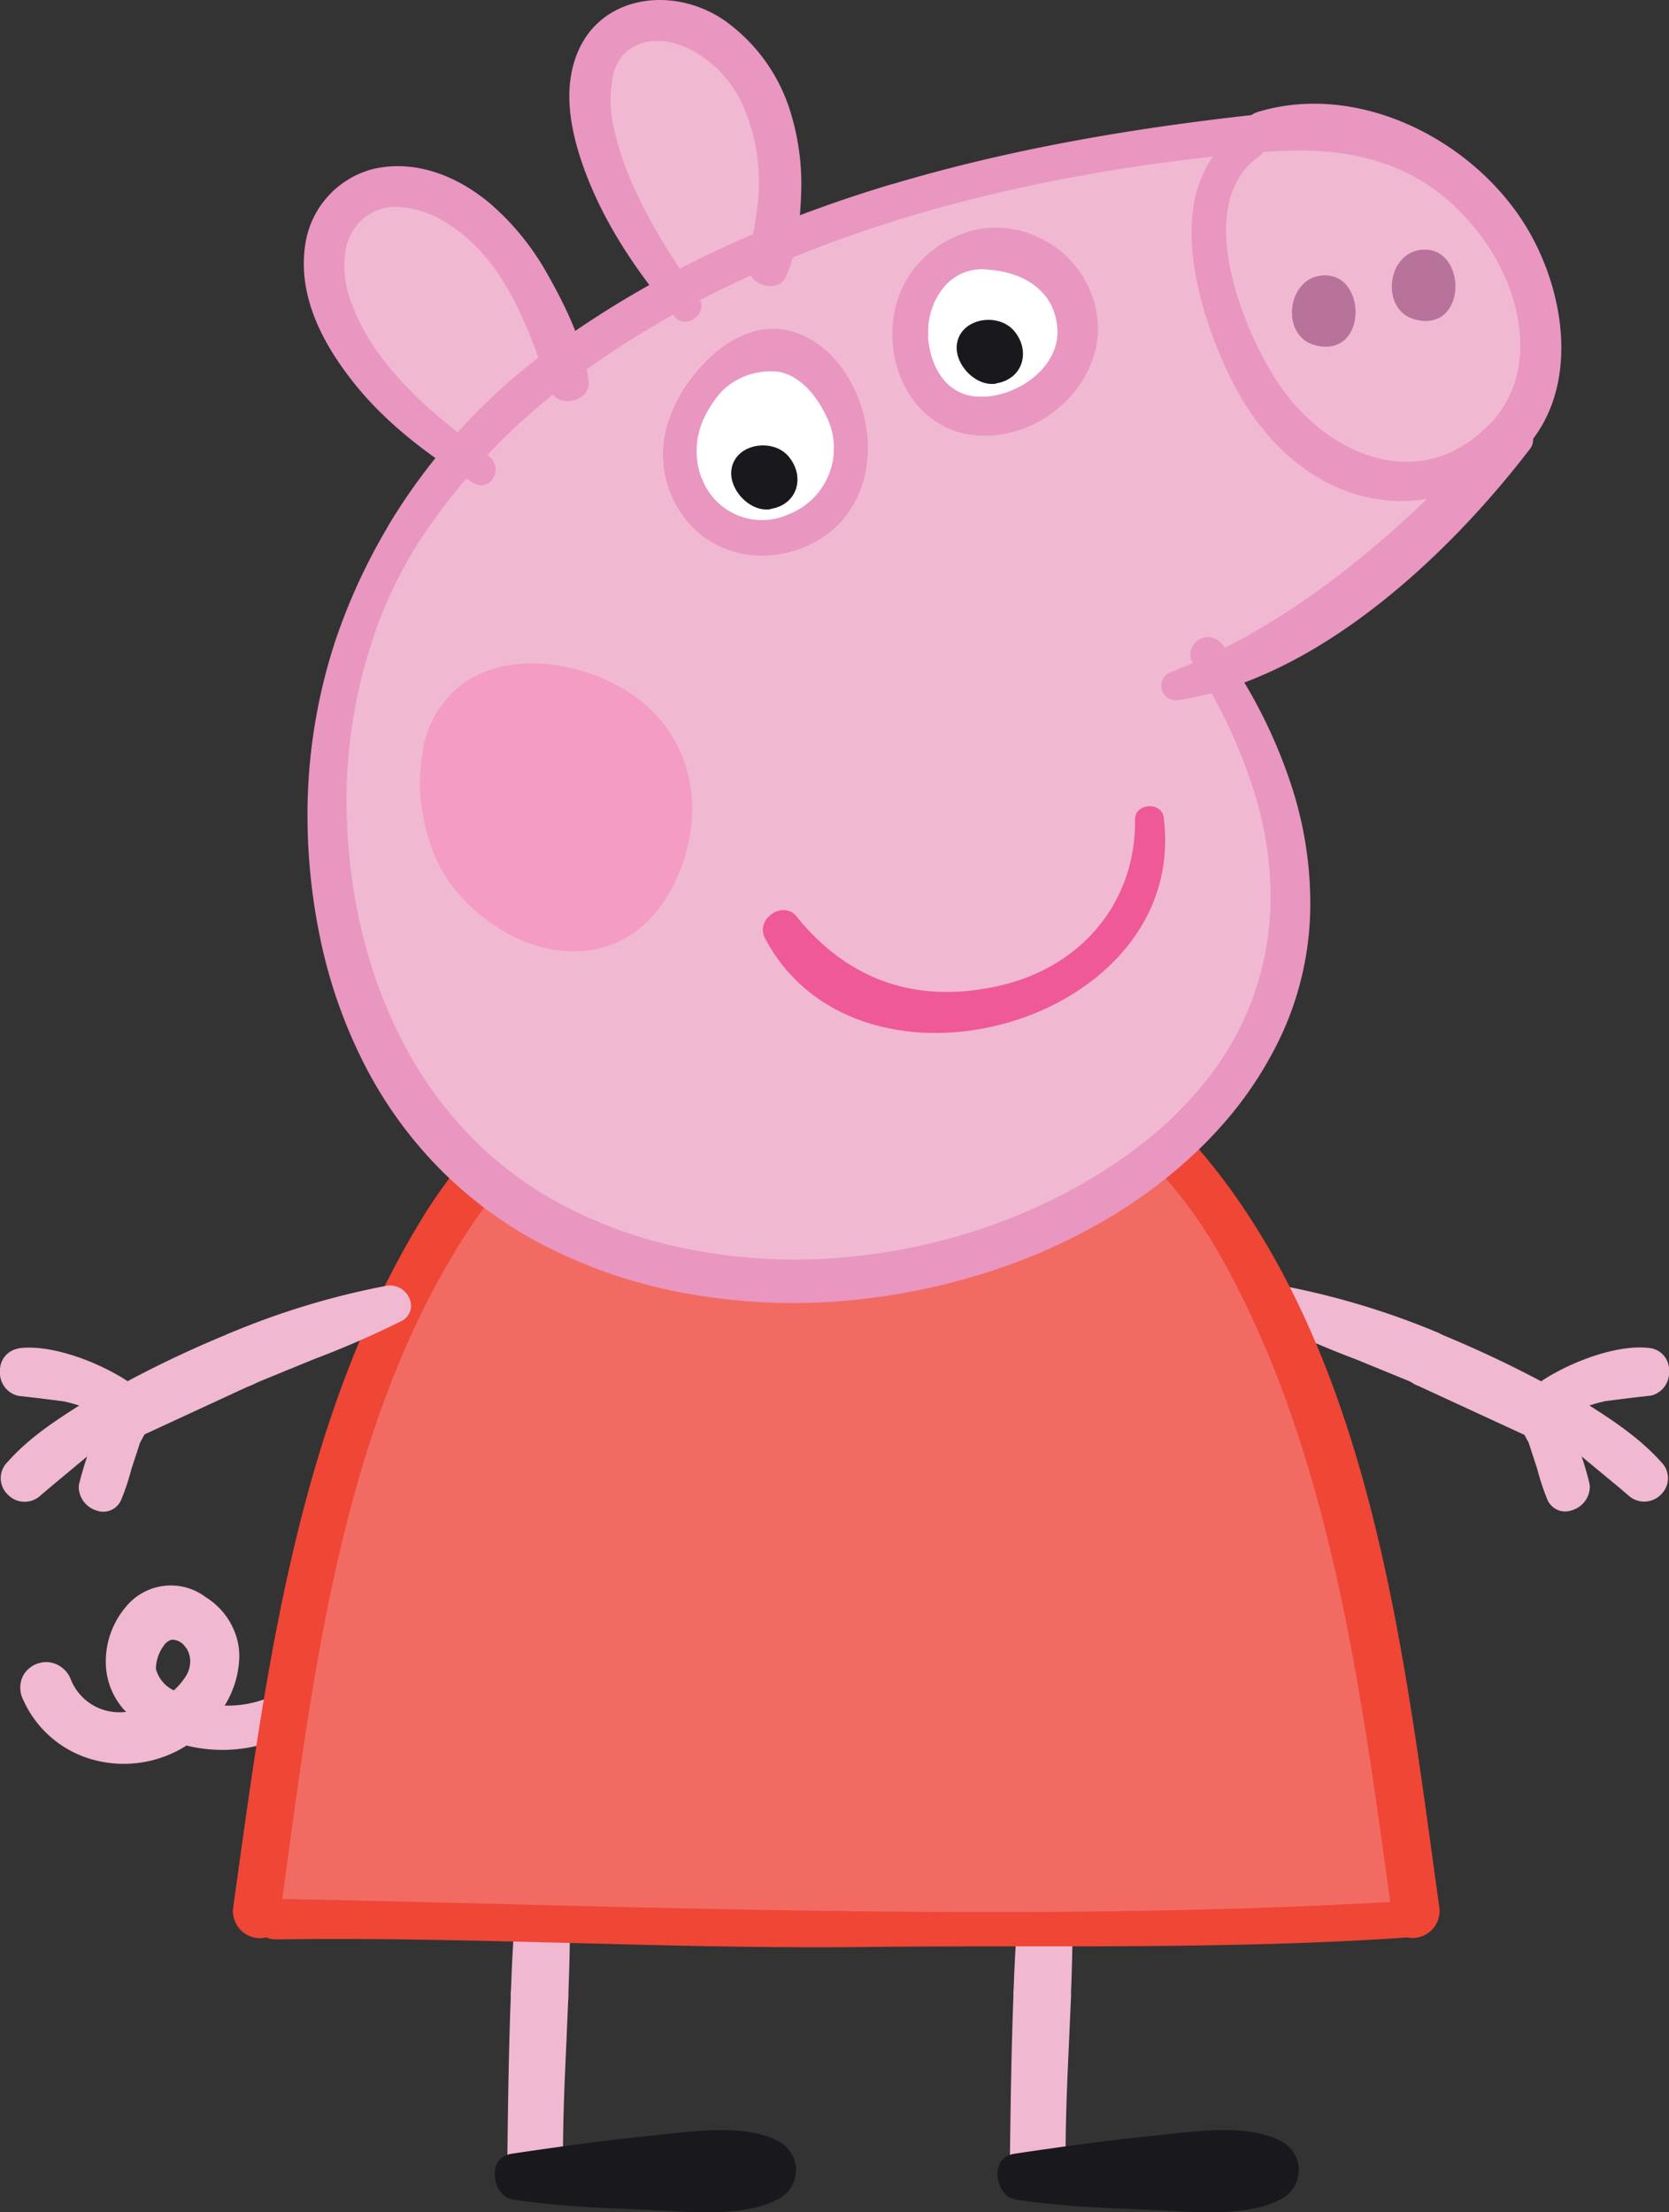 <svg xmlns="http://www.w3.org/2000/svg" viewBox="0 0 221.92 294.13"><rect x="0" y="0" width="221.92" height="294.13" fill="#333333" stroke="none"/><defs><style>.cls-1{fill:#d52763;}.cls-2{fill:#f1b8d2;}.cls-3{fill:#19181c;}.cls-4{fill:#f26b63;}.cls-5{fill:#ef4636;}.cls-6{fill:#b8739b;}.cls-7{fill:#e996c0;}.cls-8{fill:#f49cc3;}.cls-9{fill:#fff;}.cls-10{fill:#ef5997;}.cls-11{fill:#7b7959;}</style></defs><g id="Layer_2" data-name="Layer 2"><g id="Elementos"><g id="Peppa"><path class="cls-1" d="M37.22,227.68a.29.29,0,0,0,.57,0,.29.29,0,1,0-.57,0"/><path class="cls-2" d="M3.32,222.4A3.55,3.55,0,0,1,6.55,221a3.59,3.59,0,0,1,2.88,2.33,6.94,6.94,0,0,0,7.35,4.26l-.29-.28a9.52,9.52,0,0,1-2.42-6.45,11.2,11.2,0,0,1,2.63-7.18,7.71,7.71,0,0,1,10.68-1.32,9.5,9.5,0,0,1,4.28,6.14,9.4,9.4,0,0,1,.16,1.77,12.89,12.89,0,0,1-1.95,6.49,14.35,14.35,0,0,0,8-2.16,2.49,2.49,0,0,1,3.35.72,2.39,2.39,0,0,1-.25,3.34c-4,3.55-10.33,4.86-16.17,3.41a15.5,15.5,0,0,1-12.55,1.85A14.28,14.28,0,0,1,3.09,226a3.51,3.51,0,0,1,.23-3.62m21.41-3.27A2.15,2.15,0,0,0,22.85,218a1.87,1.87,0,0,0-1.11.84,5.32,5.32,0,0,0-1,2.82,1,1,0,0,0,0,.26,4.41,4.41,0,0,0,2.37,2.82,9.16,9.16,0,0,0,1.67-2,3.75,3.75,0,0,0,.51-1.86,3.24,3.24,0,0,0-.55-1.82"/><path class="cls-1" d="M190.21,180.68a.28.28,0,1,1-.28-.29.28.28,0,0,1,.28.29"/><path class="cls-1" d="M170.21,173.47a.29.29,0,1,1-.29-.28.28.28,0,0,1,.29.28"/><path class="cls-2" d="M167.4,172.83a2.81,2.81,0,0,1,3.09-1.89,103.57,103.57,0,0,1,20.79,6.27,3.75,3.75,0,0,1-2.62,7l-.54-.25-.69-.31-7.15-2.93a126.48,126.48,0,0,1-11.68-5.08,2.27,2.27,0,0,1-1.2-2.84"/><path class="cls-1" d="M204.45,187.38a.29.29,0,1,1-.57,0,.29.29,0,0,1,.57,0"/><path class="cls-1" d="M190.21,180.68a.28.28,0,1,1-.28-.29.28.28,0,0,1,.28.29"/><path class="cls-2" d="M186.46,179.2a4,4,0,0,1,2.12-2,3.24,3.24,0,0,1,2.74.08,150.09,150.09,0,0,1,14,6.58,4,4,0,0,1,2.26,2.11,3.62,3.62,0,0,1,.31,1.46,3.2,3.2,0,0,1-.26,1.29c-.71,1.67-2.44,3.07-5.17,1.94l-13.87-6.4a3.76,3.76,0,0,1-2.15-2,4,4,0,0,1,0-3"/><path class="cls-1" d="M204.45,187.38a.29.29,0,1,1-.57,0,.29.29,0,0,1,.57,0"/><path class="cls-2" d="M203.3,185.39a2.67,2.67,0,0,1,3,.05c1.25.86,2.11,3,3.18,6a40.5,40.5,0,0,1,1.83,5.65,2.68,2.68,0,0,1,.08.68,3.3,3.3,0,0,1-2.31,3,2.58,2.58,0,0,1-3.35-1.44,30.27,30.27,0,0,1-1.32-4l-1.16-3.55-.55-1a5.3,5.3,0,0,1-.89-2.06,3.39,3.39,0,0,1,1.46-3.39"/><path class="cls-1" d="M204.45,187.38a.29.29,0,1,1-.57,0,.29.29,0,0,1,.57,0"/><path class="cls-2" d="M202.67,185.77c.7-1.12,2.16-2.07,3.47-1.61l3.07,1.44,1,.56c4.14,2.57,7.79,5,10.67,8.22a3,3,0,0,1,0,4.29,3.11,3.11,0,0,1-4.37.14l-1.29-1.1-6.72-5.56a38,38,0,0,1-5.89-4.28,1.64,1.64,0,0,1,0-2.1"/><path class="cls-1" d="M204.45,187.38a.29.29,0,1,1-.57,0,.29.29,0,0,1,.57,0"/><path class="cls-2" d="M205.94,183c3.84-2.28,9.51-4.32,13.54-3.76a2.91,2.91,0,0,1,2.44,3,3.13,3.13,0,0,1-2.41,3.31l-2.89.33-3.16.4a23.2,23.2,0,0,0-3.31,1h0c-3.21,1.14-5.78,1.95-7.1,1.2a1.55,1.55,0,0,1-.79-1.08c-.29-1.31,1-2.79,3.69-4.41"/><path class="cls-1" d="M139,242.14a.29.29,0,0,0,.57,0,.29.29,0,0,0-.57,0"/><path class="cls-1" d="M138.28,265.35a.29.29,0,1,0,.29-.28.28.28,0,0,0-.29.28"/><path class="cls-2" d="M136.77,241.08a2.42,2.42,0,0,1,2.52-2,2.38,2.38,0,0,1,2.47,2c1.08,8.08.94,16.48.63,24.36a3.46,3.46,0,0,1-1.07,2.57,4,4,0,0,1-2.88,1.15h0a3.62,3.62,0,0,1-3.69-3.72,235.28,235.28,0,0,1,2-24.37"/><path class="cls-1" d="M137.66,287.15a.29.29,0,1,0,.57,0,.29.29,0,0,0-.57,0"/><path class="cls-1" d="M138.28,265.35a.29.29,0,1,0,.29-.28.28.28,0,0,0-.29.28"/><path class="cls-2" d="M134.29,286.37c.09-6.85.19-13.93.46-21a3.64,3.64,0,0,1,1-2.67,4.2,4.2,0,0,1,2.85-1.21,3.92,3.92,0,0,1,3.81,3.85c0,.08-.25,5.73-.25,5.73-.24,5.26-.49,10.69-.47,15.92a3.62,3.62,0,0,1-1.78,3.29,3.93,3.93,0,0,1-3.87,0,3.65,3.65,0,0,1-1.73-3.3Z"/><path class="cls-1" d="M137.66,287.15a.29.29,0,1,0,.57,0,.29.29,0,0,0-.57,0"/><path class="cls-3" d="M134.85,292.4c6.23,1,12.57,1.14,19.16,1.46,4.94.25,12.22.95,16.62-1.67a4.3,4.3,0,0,0,0-7.34c-4.47-2.65-11.89-1.44-16.86-.94-6.43.64-12.69,1.51-18.92,2.44-3.49.53-2.37,5.67,0,6"/><path class="cls-1" d="M72.14,242.14a.29.29,0,0,0,.57,0,.29.29,0,0,0-.57,0"/><path class="cls-1" d="M71.45,265.35a.28.28,0,0,0,.29.28.28.28,0,1,0,0-.56.28.28,0,0,0-.29.28"/><path class="cls-2" d="M69.94,241.08a2.42,2.42,0,0,1,2.52-2,2.38,2.38,0,0,1,2.47,2c1.08,8.08.94,16.48.63,24.36A3.46,3.46,0,0,1,74.49,268a4,4,0,0,1-2.89,1.15,3.62,3.62,0,0,1-3.68-3.72,232.53,232.53,0,0,1,2-24.37"/><path class="cls-1" d="M70.83,287.15a.29.29,0,1,0,.57,0,.29.29,0,0,0-.57,0"/><path class="cls-1" d="M71.45,265.35a.28.28,0,0,0,.29.28.28.28,0,1,0,0-.56.28.28,0,0,0-.29.28"/><path class="cls-2" d="M67.47,286.25c.08-6.81.18-13.85.45-20.85a3.56,3.56,0,0,1,1-2.67,4.2,4.2,0,0,1,2.85-1.21,3.91,3.91,0,0,1,3.8,3.86c0,.07-.24,5.71-.24,5.71-.24,5.26-.49,10.7-.47,15.93a3.62,3.62,0,0,1-1.78,3.29,3.9,3.9,0,0,1-3.87,0A3.65,3.65,0,0,1,67.45,287Z"/><path class="cls-1" d="M111.28,146.09a.29.29,0,1,0,.29-.29.29.29,0,0,0-.29.29"/><path class="cls-4" d="M188.76,255.14s-67.46,1.28-75.81,1.28-79-1.92-79-1.92,5.78-52,16.71-73.24,23.12-37.91,41.11-46.9a50.45,50.45,0,0,1,11.75-3.87c2.57-.6,5.14-1.61,7.77-1.75a35.49,35.49,0,0,1,7.9.59c9.71,1.81,17.79,8.71,25.91,14,0,0,26.34,29.55,30.83,45.62s10.92,50.11,10.92,50.11Z"/><path class="cls-5" d="M31,253.64c4.3-30.81,8.46-64.4,25-91.44,1-1.71,2.16-3.36,3.34-5,7-9.49,16.47-16.68,26.65-22.49,4.82-2.74,10.36-6.46,15.69-8,6.27-1.84,13.73-.93,20,.57,5.86,1.41,11.85,5.15,17,8.19a82.1,82.1,0,0,1,27.71,26.73c17,26.37,20.76,61.08,25,91.44a3.6,3.6,0,0,1-4.28,3.95c-23.87,1.64-47.78,1-71.69,1.26-26.26.32-52.5-1.38-78.74-1a2.6,2.6,0,0,1-1.23-.27A3.61,3.61,0,0,1,31,253.64m153.85-.77c-4-29-8.06-60.13-22.6-85.94-5.76-10.23-14.26-18.33-24-24.71a159.8,159.8,0,0,0-15.09-8.54,23.38,23.38,0,0,0-7.59-2.5,47.47,47.47,0,0,0-6.08-.22c-8.64,0-14.45,4.23-21.67,8.43a77,77,0,0,0-27.64,27.54C45.17,192,41.45,223.86,37.54,252.46c49,1,98.29,3.16,147.26.41"/><path class="cls-1" d="M70.83,287.15a.29.29,0,1,0,.57,0,.29.29,0,0,0-.57,0"/><path class="cls-3" d="M68,292.4c6.23,1,12.57,1.14,19.16,1.46,4.93.25,12.22.95,16.62-1.67a4.3,4.3,0,0,0,0-7.34c-4.47-2.65-11.89-1.44-16.86-.94-6.43.64-12.69,1.51-18.92,2.44-3.49.53-2.37,5.67,0,6"/><path class="cls-1" d="M111.28,146.09a.29.29,0,1,0,.29-.29.29.29,0,0,0-.29.29"/><polygon class="cls-2" points="140.41 163.2 155.4 152.92 165.25 141.35 171.24 122.94 169.96 107.09 163.11 89.96 175.1 82.25 186.66 74.11 201.65 58.26 204.65 43.7 199.51 29.57 186.66 19.29 172.53 15.86 149.83 19.72 120.7 26.14 91.58 38.13 68.02 53.55 50.03 74.97 43.61 98.95 44.89 122.94 50.89 139.64 61.6 153.78 77.02 164.48 98.86 170.05 120.28 168.77 140.41 163.2"/><path class="cls-6" d="M174.86,45.9c7.1,1.85,7-10,.76-9.26-4.58.56-5.34,8.07-.76,9.26"/><path class="cls-6" d="M188.14,42.48c7.1,1.85,7-10,.75-9.26-4.58.56-5.33,8.06-.75,9.26"/><path class="cls-7" d="M168.51,18.19c-1.42,2.5-7.2,2.63-7.2,2.63-29.17,3.17-60,11.4-83.7,28.57C65.62,58.06,55,69.57,50,83.71a67.86,67.86,0,0,0-3.87,25.65,75.47,75.47,0,0,0,1.77,13.55,64.17,64.17,0,0,0,5.3,14.93,52.77,52.77,0,0,0,10.12,14,49.61,49.61,0,0,0,13,9.14,62.37,62.37,0,0,0,13.07,4.64A73.25,73.25,0,0,0,113.93,167a79.61,79.61,0,0,0,16.7-3.67c.81-.28,1.61-.56,2.41-.86a76.78,76.78,0,0,0,10.49-4.87,64.85,64.85,0,0,0,7.81-5.13,52,52,0,0,0,7.77-7.27,41.18,41.18,0,0,0,5.86-8.75,37.21,37.21,0,0,0,1.5-3.48,39.62,39.62,0,0,0,2.47-12.73,46.41,46.41,0,0,0-2-14.37,68.43,68.43,0,0,0-5.86-13.72l-2.5-4a2.32,2.32,0,0,1,3.63-2.8,4.85,4.85,0,0,1,.68.75l2.57,4.65A67.29,67.29,0,0,1,172,105.35a50.36,50.36,0,0,1,2.22,15.51,41.72,41.72,0,0,1-2.48,13.48,42.18,42.18,0,0,1-1.79,4.19,50.38,50.38,0,0,1-6.19,9.59,58.4,58.4,0,0,1-8.06,8,68.34,68.34,0,0,1-9.31,6.41,77,77,0,0,1-11.47,5.36c-.76.29-1.53.56-2.29.82a86.66,86.66,0,0,1-18,4,80,80,0,0,1-24.71-1,67.38,67.38,0,0,1-17.61-6.15,55.12,55.12,0,0,1-12.39-8.74,56,56,0,0,1-11.54-15.45,66.64,66.64,0,0,1-5.87-16.94,80.28,80.28,0,0,1-1.62-15.19A74.12,74.12,0,0,1,44.6,85.16,79.08,79.08,0,0,1,72.76,46.7c26.95-20,60.85-27.75,93.66-31.4,0,0,3.44.5,2.09,2.89"/><path class="cls-7" d="M198,56.48c6.83-7,4.31-17.87-1-25-7.33-9.89-17.31-12.26-29-11.26a2.18,2.18,0,0,1-.55.54c-9.16,6.41-2,23.62,2.75,30.54,6.31,9.16,18.54,14.6,27.75,5.19M163.76,17.66a14.5,14.5,0,0,1,2.66-2.37,2.79,2.79,0,0,1,.77-.39c13.9-4.26,29.86,4.26,36.52,16.6,4.46,8.26,5.82,19.34.14,26.84a2,2,0,0,1-.45,1.39c-9.13,11.91-22.83,25.33-37.91,31l-4.38,1.41a39.41,39.41,0,0,1-4.39.93,1.93,1.93,0,0,1-1-3.72c1-.38,2-.8,2.91-1.22l4.32-2.05c9.91-5.06,18.71-12,26.82-19.75C179.41,68,169.93,62,164.36,51.67c-4.28-8-9.15-22.53-3.05-30.85a25.09,25.09,0,0,1,2.45-3.16"/><path class="cls-8" d="M56.28,99.67c-1.3,6.24.44,13.62,3.8,18.07,4.66,6.16,13.32,10.66,21,7.93,4.87-1.71,8-6.07,9.66-10.8,3.08-8.78.66-17.91-7.39-23-6.07-3.8-15.33-5.4-21.59-1.12a13.83,13.83,0,0,0-5.53,8.88"/><path class="cls-9" d="M120,45.28c0,7.18,4.5,11.32,11.92,11.32s14.78-5.82,14.78-13-6.6-11.8-14-11.8S120,38.09,120,45.28"/><path class="cls-9" d="M86.69,60.94C86.69,68.12,92.18,72,99.81,72s14.93-6.55,14.93-13.73S108.64,45.44,101,45.44s-14.32,8.31-14.32,15.5"/><path class="cls-3" d="M102.49,67.69c-2.79.48-5.71-2.69-5.21-5.4.61-3.36,5.48-4.06,7.55-1.63,2.26,2.65,1.26,6.41-2.34,7"/><path class="cls-3" d="M132.47,51c-2.78.48-5.71-2.69-5.21-5.4.61-3.36,5.48-4.06,7.56-1.63,2.26,2.65,1.25,6.41-2.35,7"/><path class="cls-2" d="M127.18,30c5.79-2.57,16.66,2.67,19,8.46a19.59,19.59,0,0,1,1.49,10.09c-.67,4.13-3.92,8.19-8.51,10.37-6.9,3.25-18.42-.22-22.27-9.43S121.4,32.56,127.18,30m2.64,27.9c8.18.67,16.2-6.22,16.13-14.4a13.58,13.58,0,0,0-8.41-12.17,13.1,13.1,0,0,0-8.79-.53,14.37,14.37,0,0,0-6.54,4.08c-7,7.54-3.41,22.11,7.61,23"/><path class="cls-2" d="M94,45.2c9.21-7.71,18.42-.64,21.42,6,0,0,6.85,15-6.21,22.91s-21.42-5.57-22.92-9.85S84.78,52.91,94,45.2M89.33,66c3.16,7.2,11.26,9.69,18.26,6.43,6.74-3.13,9-10.63,7.19-17.5-1.17-4.29-3.93-8.6-8.14-10.42-3.66-1.59-7.17-.7-10.15,1.31a20.12,20.12,0,0,0-7.42,9.5A14,14,0,0,0,89.33,66"/><path class="cls-7" d="M92.3,49.72a20.28,20.28,0,0,1,4.19-3.88c3-2,6.5-2.89,10.15-1.3,4.21,1.82,7,6.13,8.14,10.42,1.86,6.87-.45,14.37-7.19,17.5-7,3.26-15.09.77-18.26-6.43a14,14,0,0,1-.26-10.68,20.1,20.1,0,0,1,3.23-5.63m1,13.8a8.52,8.52,0,0,0,11.48,4.89,9.44,9.44,0,0,0,5-13.26c-1.21-2.48-3.2-5-6-5.68A9.23,9.23,0,0,0,96,52a14.25,14.25,0,0,0-2.32,3.44,10.28,10.28,0,0,0-.42,8.08"/><path class="cls-7" d="M128.75,30.79a13.16,13.16,0,0,1,8.79.53A13.58,13.58,0,0,1,146,43.49c.07,8.18-7.95,15.07-16.13,14.4-11-.91-14.65-15.48-7.61-23a14.37,14.37,0,0,1,6.54-4.08m-5.41,13.85c.2,3.54,2,7.41,5.9,8,5.14.74,11.78-3.51,11.3-9.11-.43-4.92-4.47-7.32-9-7.67a6.53,6.53,0,0,0-6.15,2.38,9.26,9.26,0,0,0-2,6.44"/><path class="cls-10" d="M105.93,121.88c7,8.62,16.16,11.67,27.07,9.15,10.73-2.48,18.07-11,17.92-22.1,0-2.17,3.54-2.4,3.81-.25,3.49,27.3-40.36,39.88-53,16.09-1.37-2.57,2.37-5.19,4.23-2.89"/><path class="cls-1" d="M97.47,38.73a.29.29,0,1,0,.28-.28.28.28,0,0,0-.28.28"/><path class="cls-2" d="M98.86,8.15C94.33,1.53,86.44.87,83.15,3c-13,8.31.21,31.28,8,37.73a5.64,5.64,0,0,0,6,.43c7.89-4,5.57-7.28,5.57-7.28-.64-11.64,3.76-14.57-3.86-25.7"/><path class="cls-7" d="M93,39.67c-4.72-7-9.71-14.54-11.45-23a16.05,16.05,0,0,1-.06-6.47,5.74,5.74,0,0,1,2.21-3.68c.51-.44-.48.34.06,0,.16-.11.33-.21.5-.31s.33-.19.51-.28c.59-.3-.57.22,0,0a11.1,11.1,0,0,1,1.12-.34l.59-.12c.48-.08-.55.05.26,0a10.26,10.26,0,0,1,1.24,0c.94,0,0,0,.74.07.43.08.86.19,1.28.31.26.07,1.56.56,1,.34a15.58,15.58,0,0,1,8.18,8.78,25.24,25.24,0,0,1,1.73,8.7c.13,4-1,7.73-1.36,11.68-.23,2.59,4,3.79,5,1.36,1.56-3.6,1.9-7.93,2-11.82a32.48,32.48,0,0,0-1.31-9.55A23.28,23.28,0,0,0,96.38,2.75C89.24-2.2,78.76-.58,76.26,8.55,75,13,76.06,17.93,77.58,22.2c2.63,7.38,7.12,14,12.17,19.94,1.5,1.77,4.5-.55,3.21-2.47"/><path class="cls-11" d="M91.16,6.18l-.1,0,.1,0"/><path class="cls-11" d="M88.43,5.42h0"/><path class="cls-11" d="M83.66,6.55h0c-.33.21.48-.42,0,0"/><path class="cls-11" d="M86.49,5.43c-.22,0,.38-.07,0,0"/><path class="cls-11" d="M84.79,5.89h0c-.59.23.4-.2,0,0"/><path class="cls-1" d="M71.77,57.68a.29.29,0,1,0,.57,0,.29.29,0,0,0-.57,0"/><path class="cls-2" d="M51.47,23.3c-22.58,2.2,2.31,39,12.16,38.18,0,0,6.74,3.75,10.28-.43,4.71-5.57,2.14-9.85,2.14-9.85-2.29-11.78-12-29.13-24.58-27.9"/><path class="cls-7" d="M65,60.61c-7.19-5.24-15.13-11.69-18.28-20.35a13.58,13.58,0,0,1-.77-7.09A7.41,7.41,0,0,1,48.37,29a6.8,6.8,0,0,1,5.09-1.45A13.59,13.59,0,0,1,59.93,30c7,4.6,10.23,13.18,12.76,20.74.17.44.36.86.57,1.28,1.12,2.35,5.34,1.3,5-1.36-.58-4.94-3.13-10.11-5.58-14.41a34.8,34.8,0,0,0-7.29-9c-4.34-3.75-10.07-6.13-15.82-4.77a12.2,12.2,0,0,0-9,10.15c-1,6.93,2.49,13.34,6.71,18.56s9.89,9.52,15.64,13c2.31,1.41,4.15-2,2.07-3.53"/><path class="cls-7" d="M77.61,49.39c12.25-8.86,26.39-15.32,41.2-20,10.3-5.65,8.53-5.81-.44-4.83-16.3,4.91-31.86,11.91-45.61,22.1A81,81,0,0,0,51.63,69.91C47,82.09,50.25,79.52,56,71.59a83.62,83.62,0,0,1,21.62-22.2"/><path class="cls-1" d="M51.72,173.47a.29.29,0,1,0,.28-.28.28.28,0,0,0-.28.28"/><path class="cls-1" d="M31.71,180.68a.29.29,0,1,0,.29-.29.29.29,0,0,0-.29.29"/><path class="cls-2" d="M30.64,177.21a103.57,103.57,0,0,1,20.79-6.27h0a2.82,2.82,0,0,1,3.09,1.89,2.28,2.28,0,0,1-1.21,2.84,126.48,126.48,0,0,1-11.68,5.08l-7.14,2.93-1.16.53a3.75,3.75,0,0,1-2.7-7"/><path class="cls-1" d="M17.48,187.38a.28.28,0,0,0,.28.29.29.29,0,0,0,.28-.29.28.28,0,0,0-.28-.28.27.27,0,0,0-.28.28"/><path class="cls-1" d="M31.71,180.68a.29.29,0,1,0,.29-.29.29.29,0,0,0-.29.29"/><path class="cls-2" d="M14.36,185.92a4,4,0,0,1,2.35-2.15,144.88,144.88,0,0,1,13.93-6.55,3.24,3.24,0,0,1,2.71-.07,4,4,0,0,1,2.13,2.09,4,4,0,0,1,.3,1.51,4,4,0,0,1-.28,1.44,3.8,3.8,0,0,1-2.19,2l-13.82,6.39c-2.75,1.12-4.48-.27-5.19-1.94a3.38,3.38,0,0,1-.26-1.29,3.63,3.63,0,0,1,.32-1.46"/><path class="cls-1" d="M17.48,187.38a.28.28,0,0,0,.28.29.29.29,0,0,0,.28-.29.28.28,0,0,0-.28-.28.27.27,0,0,0-.28.28"/><path class="cls-2" d="M10.58,197.07a43.37,43.37,0,0,1,1.84-5.66c1-2.85,1.93-5.11,3.18-6a2.67,2.67,0,0,1,3-.05,3.4,3.4,0,0,1,1.45,3.39,5.08,5.08,0,0,1-.89,2.06l-.54,1-1.16,3.55a30.34,30.34,0,0,1-1.33,4,2.58,2.58,0,0,1-3.34,1.45,3.32,3.32,0,0,1-2.32-3,3.23,3.23,0,0,1,.08-.68"/><path class="cls-1" d="M17.48,187.38a.28.28,0,0,0,.28.29.29.29,0,0,0,.28-.29.28.28,0,0,0-.28-.28.27.27,0,0,0-.28.28"/><path class="cls-2" d="M1,194.38c2.88-3.26,6.54-5.65,10.67-8.22l1.06-.56,3.07-1.44c1.31-.46,2.76.49,3.47,1.61a1.62,1.62,0,0,1,0,2.1,38,38,0,0,1-5.93,4.31L6.7,197.71l-1.29,1.1A3.1,3.1,0,0,1,1,198.67,3,3,0,0,1,1,194.38"/><path class="cls-1" d="M17.48,187.38a.28.28,0,0,0,.28.29.29.29,0,0,0,.28-.29.28.28,0,0,0-.28-.28.27.27,0,0,0-.28.28"/><path class="cls-2" d="M2.44,179.26c4-.56,9.71,1.48,13.55,3.76,2.73,1.62,4,3.1,3.69,4.41a1.57,1.57,0,0,1-.79,1.08c-1.33.74-3.89-.07-7.1-1.2h0a23.32,23.32,0,0,0-3.32-1l-3.16-.4-2.88-.33A3.14,3.14,0,0,1,0,182.29a2.92,2.92,0,0,1,2.44-3"/></g></g></g></svg>

